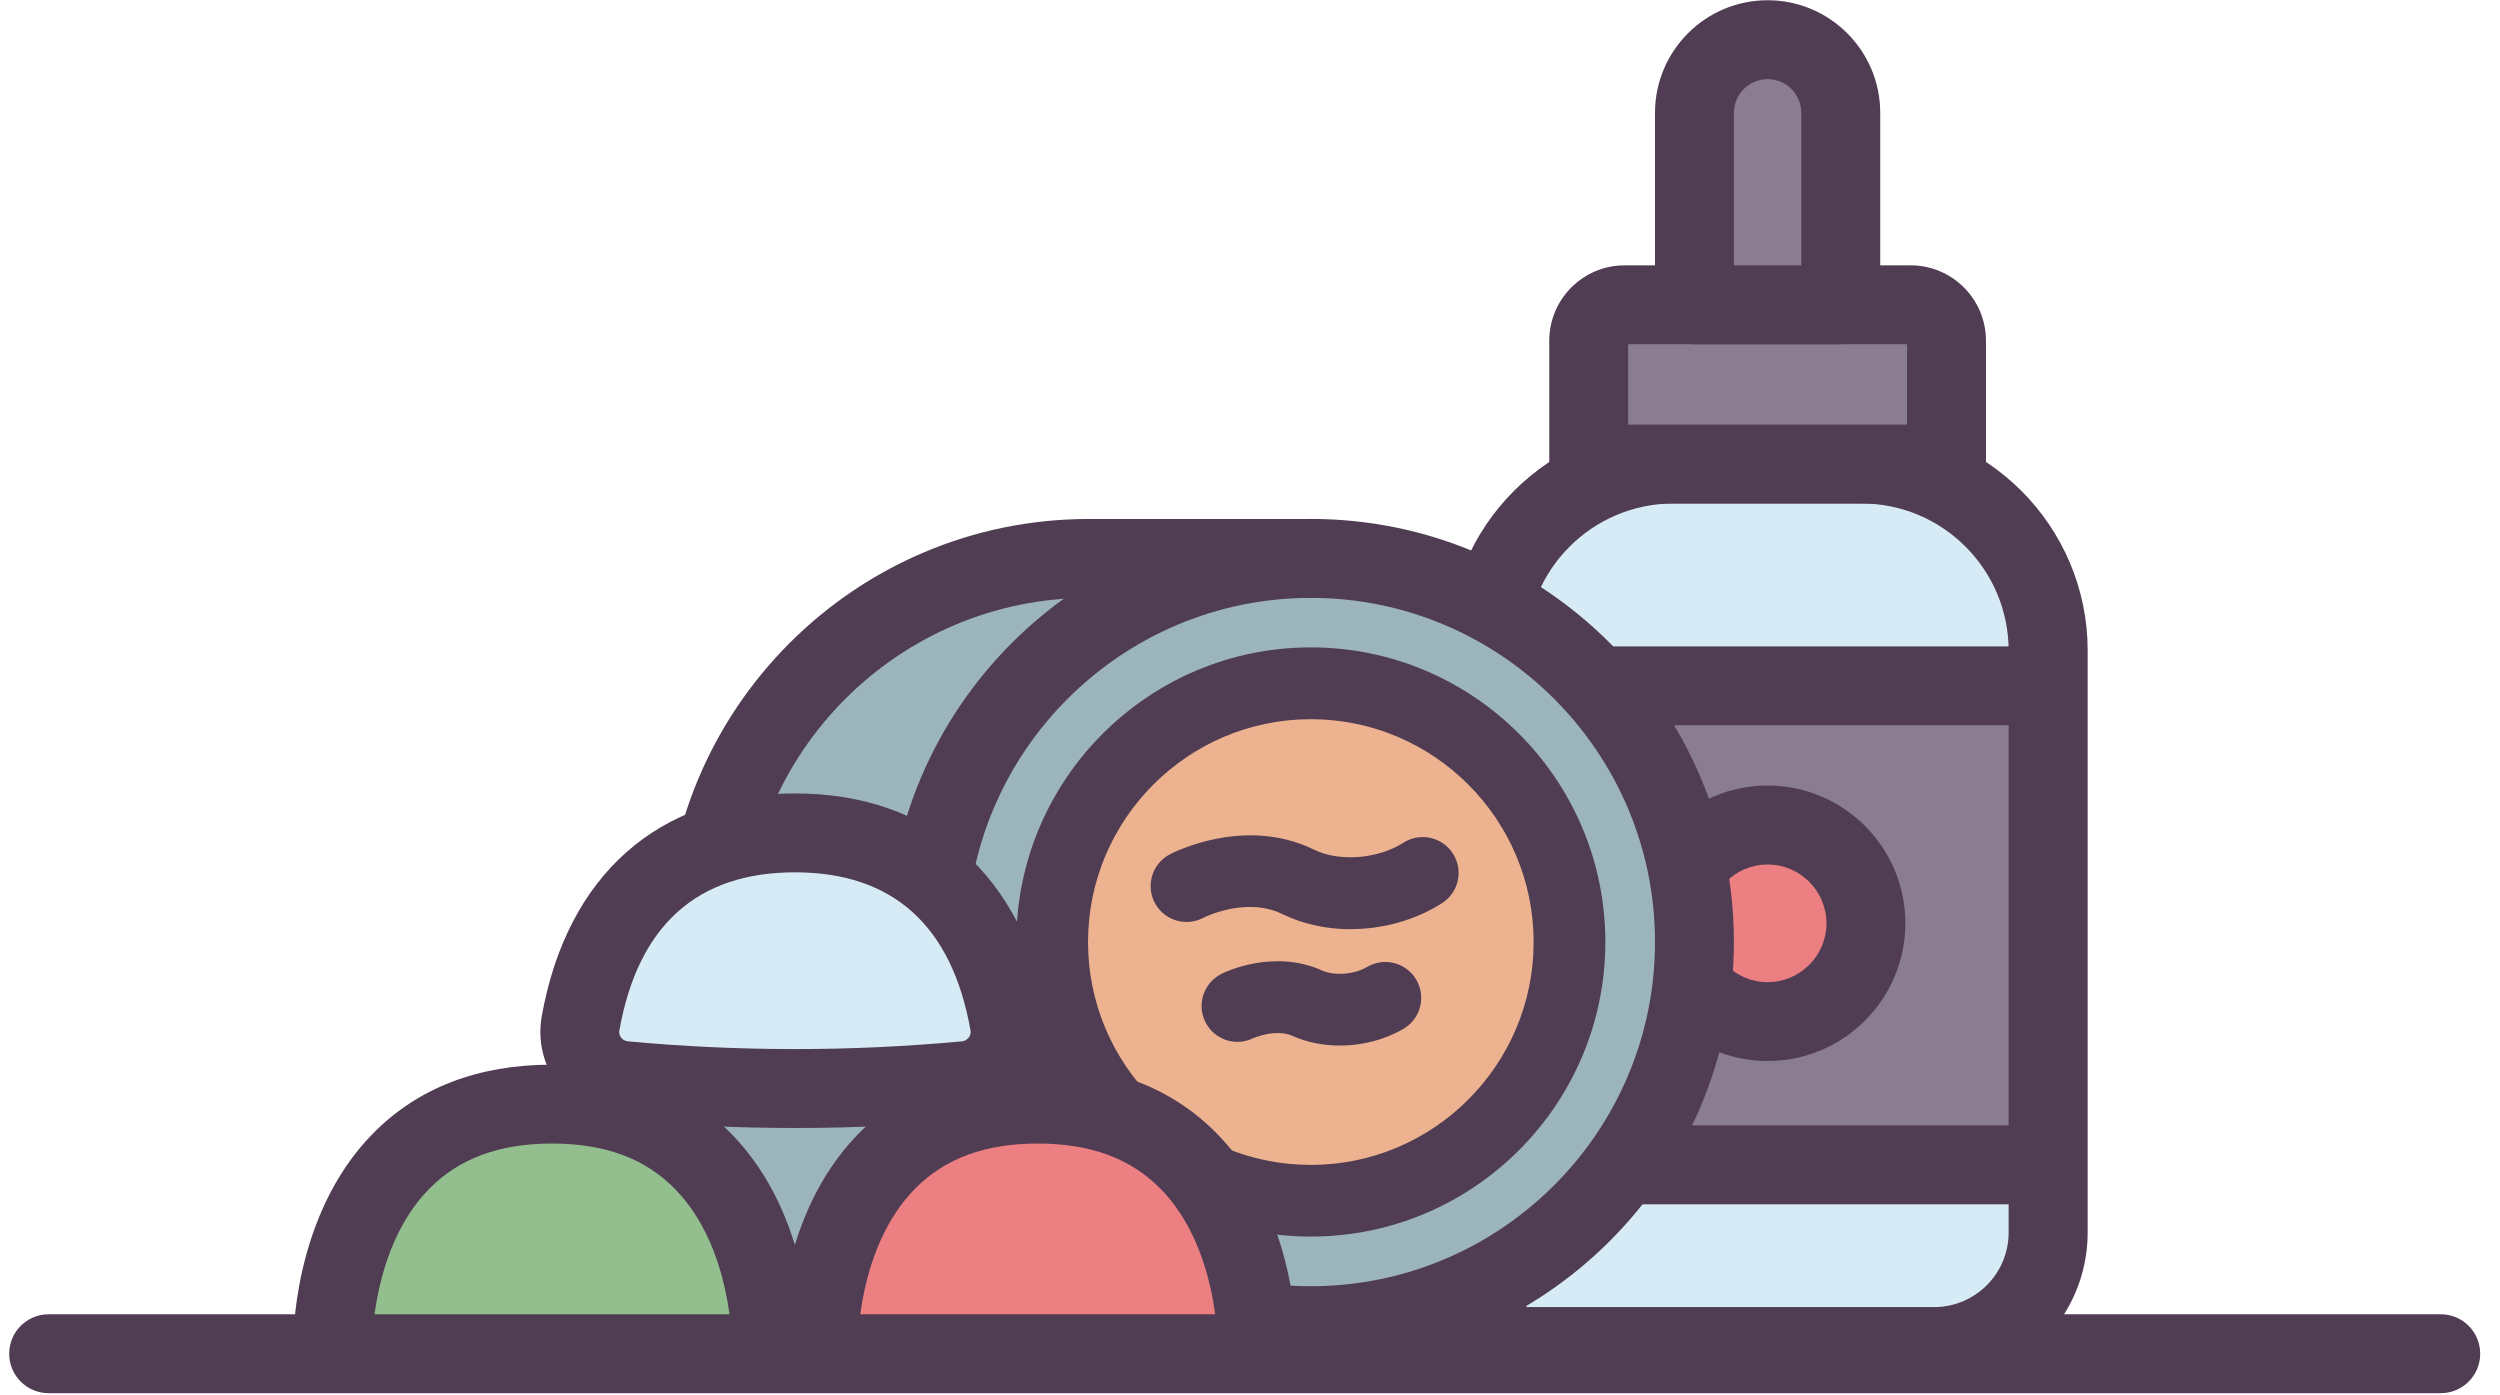 <svg width="86" height="48" viewBox="0 0 86 48" fill="none" xmlns="http://www.w3.org/2000/svg">
<g clip-path="url(#clip0_1036_6549)">
<path d="M41.07 19.645H33.889L28.503 22.374L24.95 28.166L21.285 41.762L24.051 44.599L34.067 44.419L38.413 43.521L41.07 19.645Z" fill="#9CB5BD"/>
<path d="M54.835 23.507L70.457 23.593L69.969 18.517L65.643 15.963L54.295 16.183L51.363 19.645L54.835 23.507Z" fill="#D7EBF6"/>
<path d="M49.624 46.567L68.464 46.321L70.456 43.922V40.07H55.867L48.943 45.985L49.624 46.567Z" fill="#D7EBF6"/>
<path d="M69.969 23.506H53.199V40.275H69.969V23.506Z" fill="#8A7C91"/>
<path d="M60.807 34.519C62.329 34.519 63.563 33.285 63.563 31.763C63.563 30.241 62.329 29.007 60.807 29.007C59.285 29.007 58.051 30.241 58.051 31.763C58.051 33.285 59.285 34.519 60.807 34.519Z" fill="#EC7F81"/>
<path d="M60.806 36.498C58.195 36.498 56.068 34.373 56.068 31.76C56.068 29.147 58.193 27.023 60.806 27.023C63.419 27.023 65.544 29.147 65.544 31.76C65.544 34.373 63.419 36.498 60.806 36.498ZM60.806 29.739C59.691 29.739 58.783 30.647 58.783 31.763C58.783 32.878 59.691 33.786 60.806 33.786C61.921 33.786 62.83 32.878 62.83 31.763C62.83 30.647 61.921 29.739 60.806 29.739Z" fill="#503C53"/>
<path d="M66.536 47.679H51.158C50.408 47.679 49.801 47.072 49.801 46.322V22.381C49.801 18.095 53.287 14.606 57.576 14.606H64.041C68.327 14.606 71.816 18.093 71.816 22.381V42.401C71.816 45.31 69.448 47.679 66.538 47.679H66.536ZM52.513 44.964H66.533C67.947 44.964 69.097 43.814 69.097 42.401V22.381C69.097 19.59 66.827 17.32 64.036 17.32H57.571C54.78 17.32 52.51 19.59 52.51 22.381V44.964H52.513Z" fill="#503C53"/>
<path d="M45.093 45.604C52.381 45.604 58.289 39.695 58.289 32.407C58.289 25.119 52.381 19.211 45.093 19.211C37.805 19.211 31.896 25.119 31.896 32.407C31.896 39.695 37.805 45.604 45.093 45.604Z" fill="#9CB5BD"/>
<path d="M45.093 46.958C37.068 46.958 30.539 40.429 30.539 32.404C30.539 24.38 37.068 17.851 45.093 17.851C53.117 17.851 59.646 24.38 59.646 32.404C59.646 40.429 53.117 46.958 45.093 46.958ZM45.093 20.567C38.566 20.567 33.253 25.878 33.253 32.407C33.253 38.936 38.564 44.246 45.093 44.246C51.622 44.246 56.932 38.936 56.932 32.407C56.932 25.878 51.622 20.567 45.093 20.567Z" fill="#503C53"/>
<path d="M24.252 33.764C23.502 33.764 22.895 33.157 22.895 32.407C22.895 24.382 29.424 17.853 37.448 17.853H45.093C45.843 17.853 46.45 18.46 46.45 19.21C46.45 19.961 45.843 20.568 45.093 20.568H37.448C30.922 20.568 25.609 25.878 25.609 32.407C25.609 33.157 25.002 33.764 24.252 33.764Z" fill="#503C53"/>
<path d="M45.094 41.307C50.009 41.307 53.994 37.322 53.994 32.406C53.994 27.491 50.009 23.506 45.094 23.506C40.178 23.506 36.193 27.491 36.193 32.406C36.193 37.322 40.178 41.307 45.094 41.307Z" fill="#EDB290"/>
<path d="M45.093 42.538C39.506 42.538 34.961 37.993 34.961 32.404C34.961 26.815 39.506 22.27 45.093 22.27C50.679 22.27 55.224 26.815 55.224 32.404C55.224 37.993 50.679 42.538 45.093 42.538ZM45.093 24.74C40.866 24.74 37.428 28.18 37.428 32.407C37.428 36.634 40.868 40.073 45.093 40.073C49.317 40.073 52.757 36.634 52.757 32.407C52.757 28.18 49.317 24.74 45.093 24.74Z" fill="#503C53"/>
<path d="M11.446 46.321C11.446 46.321 11.288 37.978 18.991 37.978C26.695 37.978 26.537 46.321 26.537 46.321" fill="#93BE8E"/>
<path d="M26.538 47.679C26.538 47.679 26.52 47.679 26.51 47.679C25.76 47.664 25.166 47.044 25.178 46.297C25.178 46.267 25.198 42.904 23.209 40.89C22.177 39.844 20.798 39.338 18.989 39.338C17.18 39.338 15.801 39.847 14.77 40.89C12.781 42.906 12.801 46.267 12.801 46.302C12.81 47.049 12.213 47.666 11.466 47.679H11.444C10.706 47.679 10.101 47.089 10.086 46.349C10.084 46.166 10.034 41.84 12.823 39C14.37 37.423 16.445 36.624 18.989 36.624C21.533 36.624 23.608 37.423 25.156 39C27.944 41.84 27.895 46.166 27.892 46.349C27.877 47.089 27.273 47.681 26.535 47.681L26.538 47.679Z" fill="#503C53"/>
<path d="M28.154 46.321C28.154 46.321 27.997 37.978 35.7 37.978C43.404 37.978 43.246 46.321 43.246 46.321" fill="#EC7F81"/>
<path d="M43.246 47.679C43.246 47.679 43.229 47.679 43.219 47.679C42.469 47.664 41.874 47.044 41.887 46.297C41.887 46.267 41.907 42.904 39.918 40.89C38.886 39.844 37.507 39.338 35.698 39.338C33.889 39.338 32.51 39.847 31.479 40.89C29.49 42.906 29.51 46.267 29.51 46.302C29.52 47.049 28.922 47.666 28.175 47.679C27.42 47.679 26.81 47.096 26.795 46.349C26.793 46.166 26.744 41.84 29.532 39C31.079 37.423 33.154 36.624 35.698 36.624C38.242 36.624 40.318 37.423 41.865 39C44.653 41.84 44.604 46.166 44.601 46.349C44.586 47.089 43.982 47.681 43.244 47.681L43.246 47.679Z" fill="#503C53"/>
<path d="M33.217 37.172C34.191 37.081 34.892 36.177 34.722 35.213C34.288 32.762 32.755 28.649 27.346 28.649C21.938 28.649 20.405 32.762 19.971 35.213C19.801 36.177 20.501 37.081 21.476 37.172C25.39 37.537 29.306 37.537 33.219 37.172H33.217Z" fill="#D7EBF6"/>
<path d="M27.346 38.803C25.342 38.803 23.339 38.709 21.347 38.524C20.503 38.445 19.721 38.013 19.208 37.337C18.697 36.666 18.488 35.807 18.633 34.978C19.497 30.095 22.672 27.294 27.346 27.294C32.02 27.294 35.195 30.095 36.059 34.978C36.205 35.804 35.997 36.666 35.484 37.337C34.968 38.013 34.189 38.445 33.345 38.524C31.356 38.709 29.35 38.803 27.346 38.803ZM27.346 30.008C23.978 30.008 21.947 31.839 21.305 35.452C21.286 35.56 21.328 35.642 21.365 35.691C21.397 35.736 21.473 35.809 21.599 35.822C25.412 36.177 29.278 36.177 33.09 35.822C33.216 35.809 33.29 35.736 33.325 35.691C33.362 35.642 33.404 35.558 33.387 35.452C32.748 31.839 30.714 30.008 27.346 30.008Z" fill="#503C53"/>
<path d="M83.962 47.925H1.674C0.923 47.925 0.316 47.318 0.316 46.568C0.316 45.818 0.923 45.211 1.674 45.211H83.962C84.712 45.211 85.319 45.818 85.319 46.568C85.319 47.318 84.712 47.925 83.962 47.925Z" fill="#503C53"/>
<path d="M46.464 31.965C45.638 31.965 44.826 31.792 44.113 31.444C42.862 30.83 41.408 31.563 41.394 31.573C40.791 31.891 40.044 31.661 39.725 31.059C39.407 30.457 39.636 29.709 40.239 29.391C40.342 29.337 42.812 28.056 45.201 29.228C46.072 29.655 47.395 29.552 48.28 28.989C48.855 28.621 49.618 28.792 49.983 29.367C50.348 29.942 50.18 30.704 49.605 31.069C48.678 31.661 47.56 31.962 46.464 31.962V31.965Z" fill="#503C53"/>
<path d="M46.091 35.967C45.521 35.967 44.961 35.859 44.468 35.637C43.878 35.373 43.113 35.713 43.105 35.716C42.494 36.014 41.761 35.76 41.46 35.148C41.159 34.536 41.418 33.793 42.03 33.495C42.21 33.406 43.843 32.648 45.482 33.386C45.906 33.576 46.587 33.524 47.029 33.263C47.616 32.917 48.371 33.112 48.719 33.7C49.065 34.287 48.87 35.042 48.282 35.39C47.636 35.77 46.856 35.967 46.094 35.967H46.091Z" fill="#503C53"/>
<path d="M55.886 10.485H65.727C66.408 10.485 66.96 11.037 66.96 11.718V15.963H54.652V11.718C54.652 11.037 55.205 10.485 55.886 10.485Z" fill="#8A7C91"/>
<path d="M66.96 17.32H54.652C53.902 17.32 53.295 16.713 53.295 15.963V11.719C53.295 10.29 54.457 9.128 55.886 9.128H65.727C67.155 9.128 68.317 10.29 68.317 11.719V15.963C68.317 16.713 67.71 17.32 66.96 17.32ZM56.009 14.606H65.603V11.84H56.009V14.606Z" fill="#503C53"/>
<path d="M60.806 1.365C62.195 1.365 63.323 2.493 63.323 3.882V10.483H58.289V3.882C58.289 2.493 59.417 1.365 60.806 1.365Z" fill="#8A7C91"/>
<path d="M63.323 11.842H58.289C57.539 11.842 56.932 11.235 56.932 10.485V3.882C56.932 1.745 58.669 0.008 60.806 0.008C62.943 0.008 64.68 1.745 64.68 3.882V10.483C64.68 11.233 64.073 11.84 63.323 11.84V11.842ZM59.646 9.128H61.965V3.882C61.965 3.243 61.445 2.722 60.806 2.722C60.167 2.722 59.646 3.243 59.646 3.882V9.125V9.128Z" fill="#503C53"/>
<path d="M69.969 24.95H55.129C54.379 24.95 53.772 24.343 53.772 23.593C53.772 22.843 54.379 22.236 55.129 22.236H69.969C70.719 22.236 71.326 22.843 71.326 23.593C71.326 24.343 70.719 24.95 69.969 24.95Z" fill="#503C53"/>
<path d="M69.969 41.428H55.869C55.119 41.428 54.512 40.821 54.512 40.071C54.512 39.321 55.119 38.714 55.869 38.714H69.969C70.719 38.714 71.326 39.321 71.326 40.071C71.326 40.821 70.719 41.428 69.969 41.428Z" fill="#503C53"/>
</g>
<defs>
<clipPath id="clip0_1036_6549">
<rect width="85.002" height="47.917" fill="white" transform="translate(0.316 0.008)"/>
</clipPath>
</defs>
</svg>
